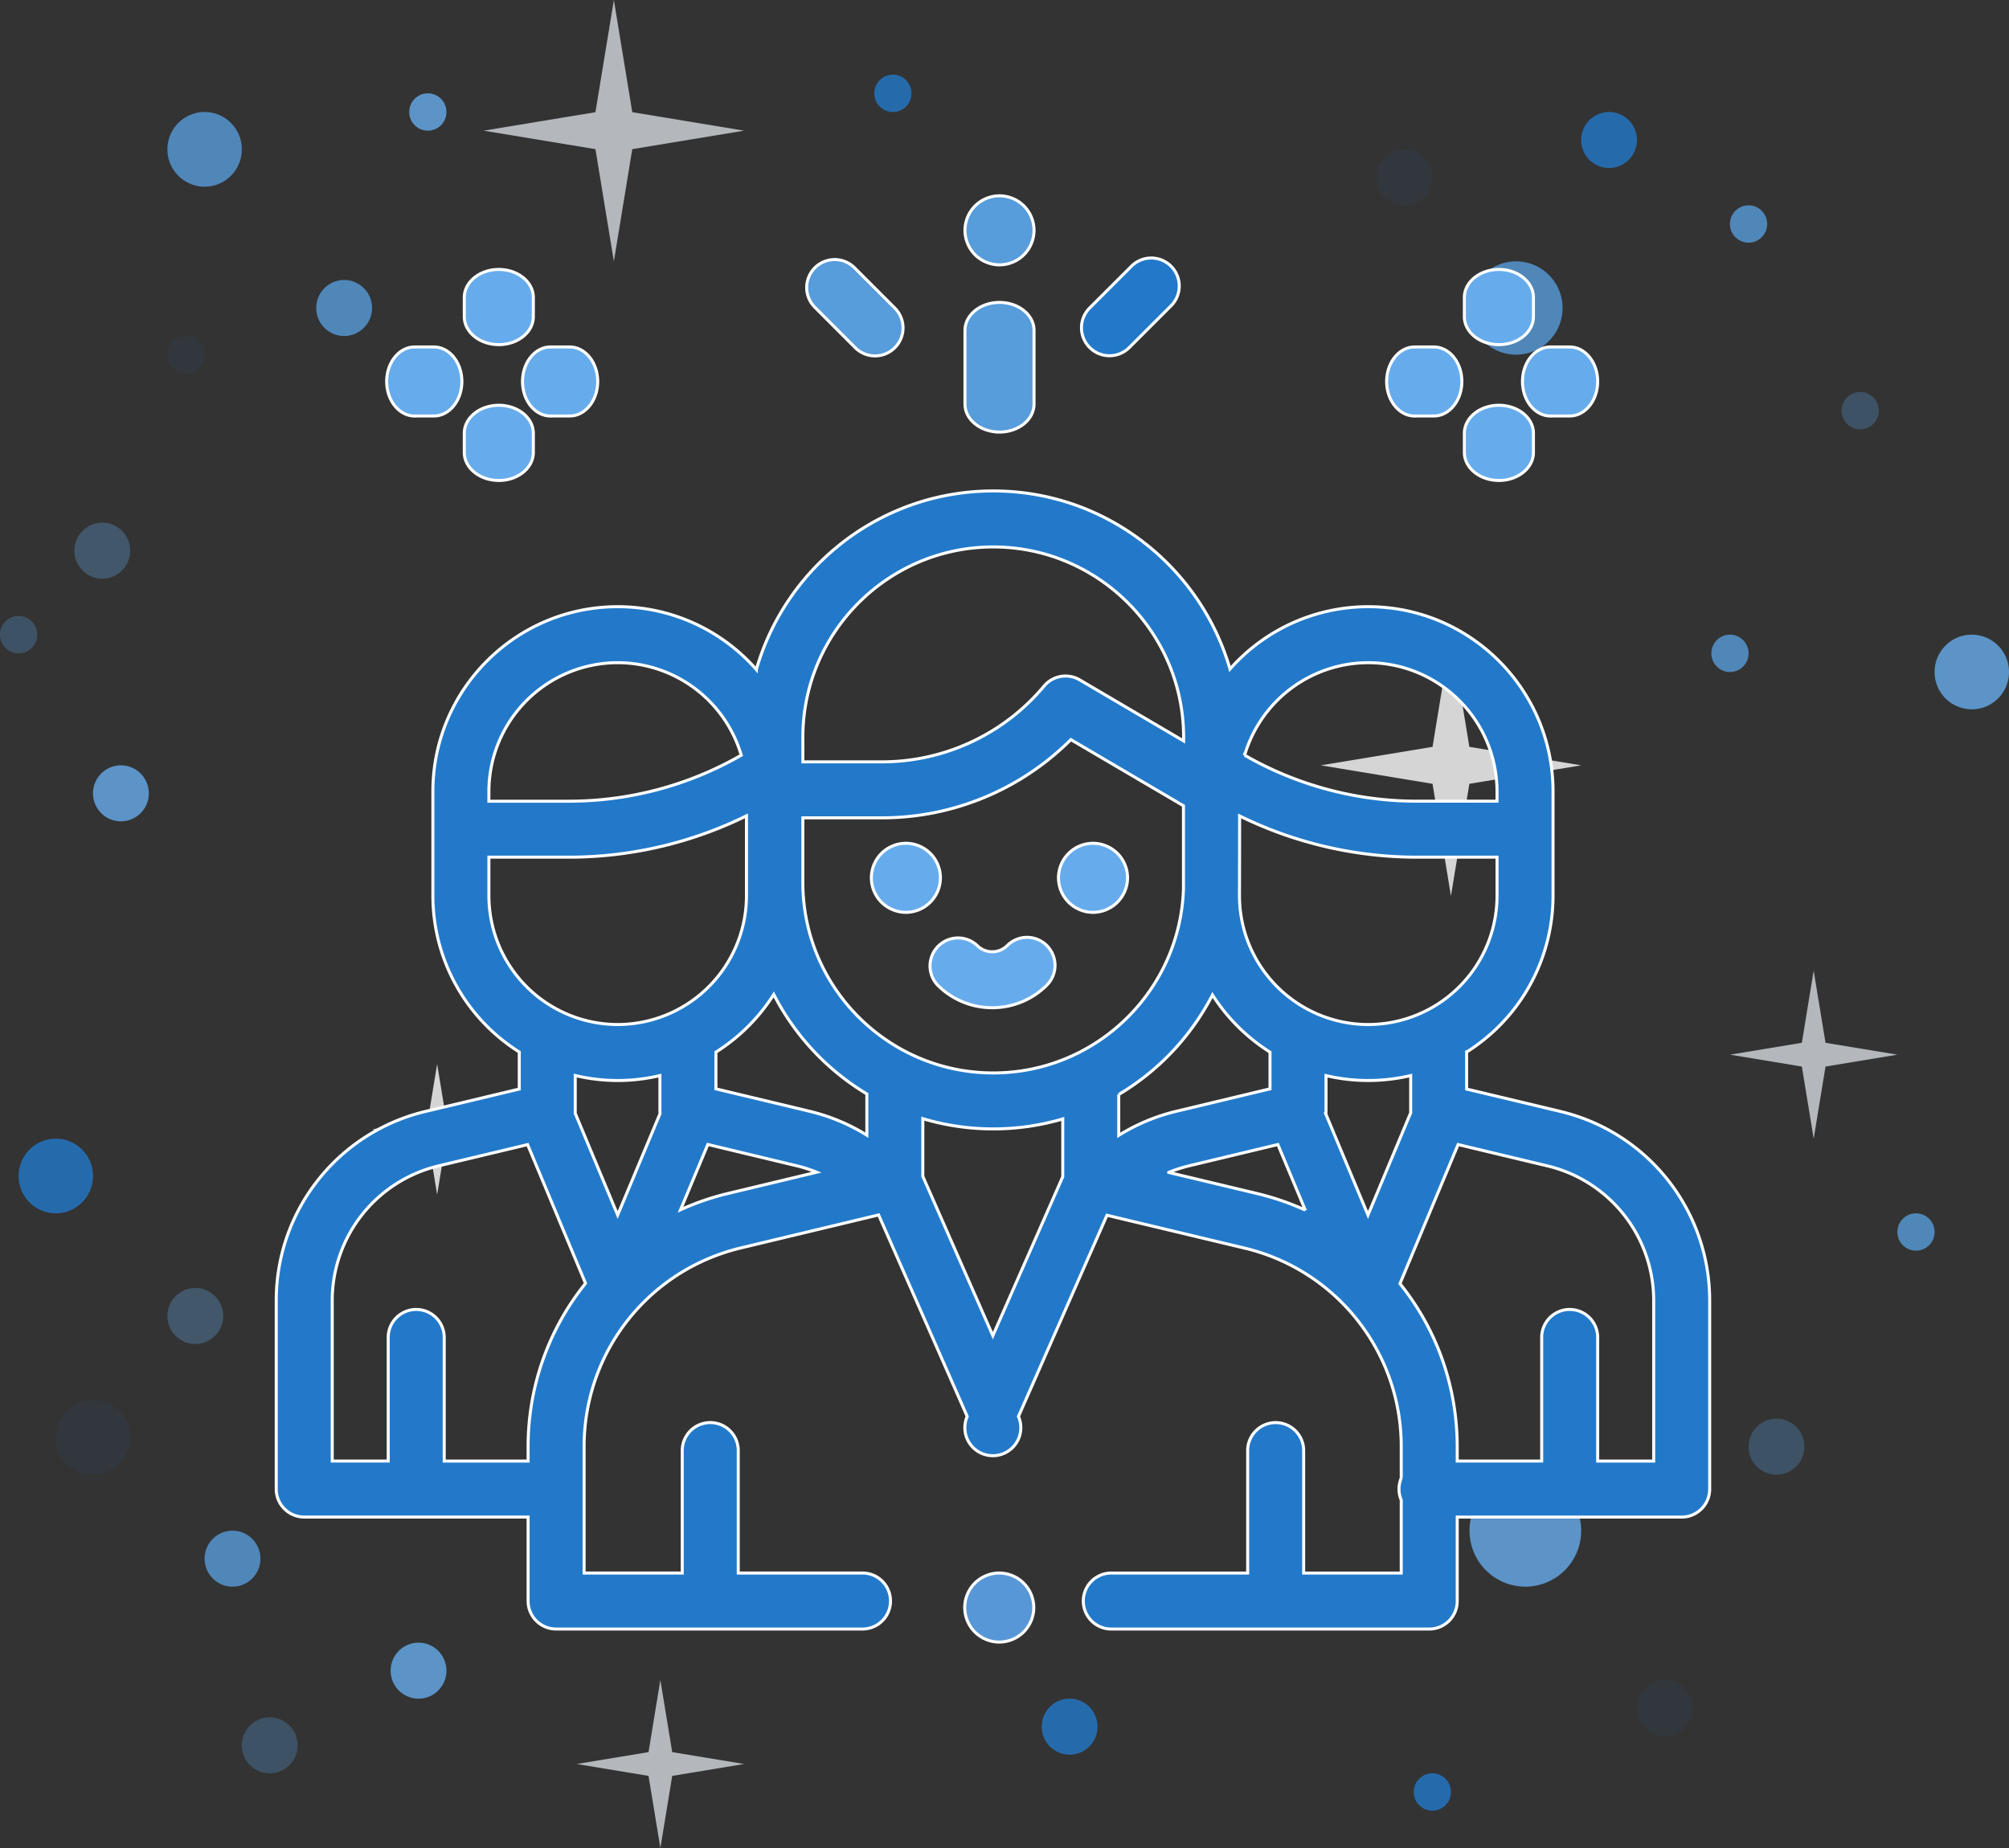 <?xml version="1.0" encoding="utf-8"?>
<svg xmlns="http://www.w3.org/2000/svg" width="100" height="92" viewBox="0 0 100 92">
    <rect x="0" y="0" width="100" height="92" fill="#333333" stroke="none"/>
    <g fill="none" fill-rule="evenodd">
        <g opacity=".8">
            <path fill="#2279CA" d="M10.185 17.657c0 .513-.414.929-.926.929a.928.928 0 0 1-.926-.93c0-.513.415-.929.926-.929.512 0 .926.416.926.93" opacity=".09" />
            <path fill="#579CDB" d="M12.037 7.434c0 1.027-.829 1.859-1.852 1.859a1.855 1.855 0 0 1-1.852-1.859c0-1.026.83-1.858 1.852-1.858 1.023 0 1.852.832 1.852 1.858M18.519 15.333c0 .77-.622 1.394-1.39 1.394a1.391 1.391 0 0 1-1.388-1.394c0-.77.622-1.394 1.389-1.394s1.389.624 1.389 1.394" />
            <path fill="#66ACED" d="M22.222 5.576c0 .513-.414.93-.926.93a.928.928 0 0 1-.926-.93c0-.513.415-.93.926-.93.512 0 .926.417.926.93" />
            <path fill="#2279CA" d="M4.63 58.545c0 1.027-.83 1.859-1.852 1.859a1.855 1.855 0 0 1-1.852-1.859c0-1.026.83-1.858 1.852-1.858 1.023 0 1.852.832 1.852 1.858" />
            <path fill="#2279CA" d="M6.481 71.556c0 1.026-.829 1.858-1.851 1.858a1.855 1.855 0 0 1-1.852-1.858c0-1.027.829-1.859 1.852-1.859 1.022 0 1.851.832 1.851 1.859" opacity=".09" />
            <path fill="#66ACED" d="M11.111 65.515c0 .77-.622 1.394-1.389 1.394a1.391 1.391 0 0 1-1.389-1.394c0-.77.622-1.394 1.39-1.394.766 0 1.388.624 1.388 1.394" opacity=".372" />
            <path fill="#579CDB" d="M12.963 77.596c0 .77-.622 1.394-1.389 1.394a1.391 1.391 0 0 1-1.389-1.394c0-.77.622-1.394 1.39-1.394.766 0 1.388.624 1.388 1.394" />
            <path fill="#579CDB" d="M14.815 86.889c0 .77-.622 1.394-1.39 1.394a1.391 1.391 0 0 1-1.388-1.394c0-.77.622-1.394 1.389-1.394s1.389.624 1.389 1.394" opacity=".372" />
            <path fill="#66ACED" d="M22.222 83.172c0 .77-.622 1.394-1.389 1.394a1.391 1.391 0 0 1-1.389-1.394c0-.77.622-1.394 1.39-1.394.766 0 1.388.624 1.388 1.394" />
            <path fill="#2279CA" d="M72.222 89.212c0 .513-.414.93-.926.93a.928.928 0 0 1-.926-.93c0-.513.415-.93.926-.93.512 0 .926.417.926.93" />
            <path fill="#66ACED" d="M78.704 76.202a2.783 2.783 0 0 1-2.778 2.788 2.783 2.783 0 0 1-2.778-2.788 2.783 2.783 0 0 1 2.778-2.788 2.783 2.783 0 0 1 2.778 2.788" />
            <path fill="#2279CA" d="M84.26 85.03c0 .77-.623 1.394-1.39 1.394a1.391 1.391 0 0 1-1.389-1.394c0-.77.622-1.394 1.39-1.394.766 0 1.388.624 1.388 1.394" opacity=".09" />
            <path fill="#579CDB" d="M89.815 72.02c0 .77-.622 1.394-1.39 1.394a1.391 1.391 0 0 1-1.388-1.394c0-.77.622-1.394 1.389-1.394s1.389.624 1.389 1.394" opacity=".372" />
            <path fill="#579CDB" d="M96.296 61.333c0 .514-.414.93-.926.93a.928.928 0 0 1-.926-.93c0-.513.415-.929.926-.929.512 0 .926.416.926.93" />
            <path fill="#2279CA" d="M71.296 8.828c0 .77-.622 1.394-1.389 1.394a1.391 1.391 0 0 1-1.388-1.394c0-.77.621-1.394 1.388-1.394.767 0 1.39.624 1.39 1.394" opacity=".09" />
            <path fill="#579CDB" d="M77.778 15.333a2.32 2.32 0 0 1-2.315 2.324 2.319 2.319 0 0 1-2.315-2.324 2.319 2.319 0 0 1 2.315-2.323 2.319 2.319 0 0 1 2.315 2.323" />
            <path fill="#2279CA" d="M81.481 6.97c0 .77-.621 1.394-1.388 1.394a1.391 1.391 0 0 1-1.39-1.394c0-.77.623-1.394 1.39-1.394.767 0 1.388.624 1.388 1.394" />
            <path fill="#579CDB" d="M93.519 20.444c0 .514-.415.93-.926.93a.928.928 0 0 1-.926-.93c0-.513.414-.929.926-.929.51 0 .926.416.926.93" opacity=".372" />
            <path fill="#579CDB" d="M87.037 32.525c0 .513-.415.93-.926.93a.928.928 0 0 1-.926-.93c0-.513.415-.929.926-.929.511 0 .926.416.926.93M87.963 11.152c0 .513-.415.929-.926.929a.928.928 0 0 1-.926-.93c0-.513.415-.929.926-.929.511 0 .926.416.926.93" />
            <path fill="#66ACED" d="M6.481 27.414c0 .77-.621 1.394-1.388 1.394a1.391 1.391 0 0 1-1.39-1.394c0-.77.623-1.394 1.39-1.394.767 0 1.388.624 1.388 1.394" opacity=".372" />
            <path fill="#579CDB" d="M1.852 31.596c0 .513-.415.93-.926.93a.928.928 0 0 1-.926-.93c0-.513.415-.93.926-.93.511 0 .926.417.926.93" opacity=".372" />
            <path fill="#66ACED" d="M7.407 39.495c0 .77-.621 1.394-1.389 1.394a1.391 1.391 0 0 1-1.388-1.394c0-.77.621-1.394 1.388-1.394.768 0 1.39.624 1.39 1.394M100 33.455c0 1.026-.83 1.858-1.852 1.858a1.855 1.855 0 0 1-1.852-1.858c0-1.027.83-1.859 1.852-1.859 1.023 0 1.852.832 1.852 1.859" />
            <path fill="#2279CA" d="M45.37 4.646c0 .514-.414.93-.926.93a.928.928 0 0 1-.925-.93c0-.513.414-.929.925-.929.512 0 .926.416.926.93M54.63 85.96c0 .77-.622 1.394-1.39 1.394a1.391 1.391 0 0 1-1.388-1.394c0-.77.622-1.394 1.389-1.394s1.389.624 1.389 1.394" />
            <path fill="#FEFEFE" d="M73.139 37.181l-.917-5.585-.916 5.585-5.565.92 5.565.92.916 5.585.917-5.585 5.565-.92z" />
            <path fill="#D5DADF" d="M31.472 5.585L30.556 0l-.917 5.585-5.565.92 5.565.92.917 5.585.916-5.585 5.565-.92zM33.46 87.227l-.59-3.59-.589 3.59-3.577.591 3.577.592.59 3.59.589-3.59 3.577-.592zM90.867 51.914l-.59-3.59-.588 3.59-3.578.591 3.578.591.589 3.59.589-3.59 3.577-.591z" />
            <path fill="#FEFEFE" d="M22.218 55.762l-.459-2.792-.458 2.792-2.782.46 2.782.46.458 2.793.459-2.793 2.782-.46z" />
        </g>
        <g fill-rule="nonzero" stroke="#FFF" stroke-width=".15">
            <path fill="#2279CA" d="M82.314 72.737h-2.788v-6.191a1.394 1.394 0 0 0-2.787 0v6.191h-4.204v-.706c0-3.052-1.051-5.888-2.85-8.126l2.893-6.925 4.428 1.058a6.892 6.892 0 0 1 5.308 6.725v7.974zm-24.139-14.37a6.918 6.918 0 0 1 1.026-.332l4.407-1.056 1.363 3.264a13.1 13.1 0 0 0-2.388-.822l-4.408-1.053zm-8.755 8.127l-3.485-7.93v-2.873c1.11.332 2.287.51 3.504.51 1.202 0 2.363-.174 3.461-.497v2.876l-3.48 7.914zm-13.19-7.078a13.1 13.1 0 0 0-2.355.81l1.357-3.25 4.418 1.059c.343.082.677.19 1 .322l-4.42 1.06zm-9.943 12.608v.713h-4.176v-6.191a1.394 1.394 0 0 0-2.787 0v6.191h-2.787v-7.974a6.892 6.892 0 0 1 5.308-6.725l4.417-1.055 2.883 6.906a12.937 12.937 0 0 0-2.858 8.135zm4.458-18.232c.724 0 1.427-.087 2.103-.245v1.682a1.345 1.345 0 0 0 .006.21l-2.109 5.048-2.116-5.07a1.41 1.41 0 0 0 .004-.1v-1.773a9.19 9.19 0 0 0 2.112.248zm-6.41-11.119h3.985c3.07 0 6.094-.707 8.836-2.057v3.978a6.418 6.418 0 0 1-6.411 6.41 6.418 6.418 0 0 1-6.41-6.41v-1.92zm0-3.272a6.418 6.418 0 0 1 6.41-6.41 6.422 6.422 0 0 1 6.152 4.606 17.22 17.22 0 0 1-8.577 2.29h-3.986V39.4zm15.628-2.696c0-5.225 4.251-9.476 9.477-9.476 5.225 0 9.476 4.25 9.476 9.476v.182l-5.172-3.04a1.393 1.393 0 0 0-1.774.307 10.524 10.524 0 0 1-8.086 3.774h-3.92v-1.223zm28.143-3.714a6.418 6.418 0 0 1 6.41 6.41v.485H70.53c-3.01 0-5.97-.79-8.577-2.289a6.423 6.423 0 0 1 6.153-4.606zm0 18.014a6.418 6.418 0 0 1-6.41-6.41v-.228c.004-.142.007-3.747.007-3.747a20.006 20.006 0 0 0 8.828 2.053h3.986v1.921a6.418 6.418 0 0 1-6.411 6.41zm-12.419 3.482a12.35 12.35 0 0 0 4.665-4.955 9.269 9.269 0 0 0 2.864 2.847v1.828l-4.665 1.117a9.679 9.679 0 0 0-2.864 1.198v-2.035zM39.963 43.938v-3.223h3.921a13.3 13.3 0 0 0 9.419-3.894l5.605 3.293v4.151c-.173 5.075-4.352 9.15-9.468 9.15-5.226 0-9.477-4.251-9.477-9.477zm3.185 12.574a9.676 9.676 0 0 0-2.848-1.188l-4.665-1.117v-1.828a9.264 9.264 0 0 0 2.88-2.872 12.352 12.352 0 0 0 4.633 4.954v2.05zm27.073-1.12l-2.128 5.095-2.099-5.028a1.393 1.393 0 0 0 .01-.191v-1.721a9.183 9.183 0 0 0 4.214-.002v1.772l.003.075zm7.433-.065l-4.65-1.11v-1.844a9.197 9.197 0 0 0 4.3-7.779v-5.193c0-5.072-4.126-9.198-9.198-9.198a9.177 9.177 0 0 0-6.882 3.105c-1.476-5.115-6.2-8.867-11.784-8.867-5.593 0-10.323 3.764-11.792 8.891a9.176 9.176 0 0 0-6.903-3.129c-5.071 0-9.198 4.126-9.198 9.198v5.193a9.197 9.197 0 0 0 4.3 7.779v1.844l-4.65 1.11a9.67 9.67 0 0 0-7.447 9.436v9.368c0 .77.624 1.393 1.394 1.393h11.143v4.18c0 .77.624 1.394 1.394 1.394h15.288a1.394 1.394 0 0 0 0-2.787h-6.222v-6.133a1.394 1.394 0 0 0-2.787 0v6.133h-4.886v-6.287c0-4.726 3.21-8.796 7.806-9.898l6.854-1.642 4.41 10.033a1.393 1.393 0 1 0 2.551 0L55.101 60.5l6.834 1.632a10.145 10.145 0 0 1 7.813 9.9v1.554a1.39 1.39 0 0 0 0 1.09v3.636h-4.857v-6.133a1.394 1.394 0 0 0-2.787 0v6.133h-6.825a1.394 1.394 0 0 0 0 2.787h15.863c.77 0 1.393-.623 1.393-1.393v-4.18h11.172c.77 0 1.394-.625 1.394-1.394v-9.368a9.67 9.67 0 0 0-7.447-9.436z" />
            <path fill="#5897D7" d="M49.738 78.311c-.452 0-.895.184-1.215.504-.32.32-.503.763-.503 1.215 0 .452.183.895.503 1.215.32.32.763.504 1.215.504.452 0 .896-.184 1.215-.504.32-.32.504-.763.504-1.215 0-.452-.184-.895-.504-1.215a1.731 1.731 0 0 0-1.215-.504z" />
            <path fill="#66ACED" d="M45.091 41.982c-.452 0-.895.184-1.215.504-.32.32-.503.763-.503 1.215 0 .452.183.895.503 1.215.32.32.763.504 1.215.504A1.725 1.725 0 0 0 46.81 43.7c0-.452-.182-.895-.504-1.215a1.731 1.731 0 0 0-1.215-.504zM54.406 45.42a1.725 1.725 0 0 0 1.719-1.719c0-.452-.183-.895-.504-1.215a1.731 1.731 0 0 0-1.215-.504c-.452 0-.895.184-1.215.504-.32.32-.504.763-.504 1.215 0 .452.184.895.504 1.215.32.32.763.504 1.215.504zM52.108 47.073a1.394 1.394 0 0 0-1.971 0 1.058 1.058 0 0 1-1.495 0 1.394 1.394 0 0 0-1.97 1.971 3.832 3.832 0 0 0 2.717 1.124c.985 0 1.969-.374 2.718-1.124a1.394 1.394 0 0 0 0-1.97zM70.415 20.71h.956c.77 0 1.394-.769 1.394-1.718 0-.95-.624-1.719-1.394-1.719h-.956c-.77 0-1.393.77-1.393 1.719 0 .95.624 1.719 1.393 1.719zM77.177 20.71h.956c.77 0 1.393-.769 1.393-1.718 0-.95-.624-1.719-1.393-1.719h-.956c-.77 0-1.394.77-1.394 1.719 0 .95.624 1.719 1.394 1.719zM74.61 23.92c.949 0 1.718-.625 1.718-1.394v-.956c0-.77-.77-1.394-1.718-1.394-.95 0-1.72.624-1.72 1.394v.956c0 .77.77 1.393 1.72 1.393zM74.61 17.157c.949 0 1.718-.623 1.718-1.393v-.956c0-.77-.77-1.394-1.718-1.394-.95 0-1.72.624-1.72 1.394v.956c0 .77.77 1.393 1.72 1.393zM20.64 20.71h.956c.77 0 1.394-.769 1.394-1.718 0-.95-.624-1.719-1.394-1.719h-.956c-.77 0-1.393.77-1.393 1.719 0 .95.624 1.719 1.393 1.719zM27.402 20.71h.956c.77 0 1.393-.769 1.393-1.718 0-.95-.624-1.719-1.393-1.719h-.956c-.77 0-1.393.77-1.393 1.719 0 .95.623 1.719 1.393 1.719zM24.829 23.92c.949 0 1.718-.625 1.718-1.394v-.956c0-.77-.77-1.394-1.718-1.394-.95 0-1.719.624-1.719 1.394v.956c0 .77.77 1.393 1.719 1.393zM24.829 17.157c.949 0 1.718-.623 1.718-1.393v-.956c0-.77-.77-1.394-1.718-1.394-.95 0-1.719.624-1.719 1.394v.956c0 .77.77 1.393 1.719 1.393z" />
            <path fill="#579CDB" d="M49.75 21.51c.95 0 1.72-.625 1.72-1.394v-3.667c0-.77-.77-1.393-1.72-1.393-.949 0-1.718.624-1.718 1.393v3.667c0 .77.77 1.393 1.719 1.393zM49.75 13.185c.453 0 .896-.183 1.216-.503.32-.32.503-.763.503-1.215 0-.452-.184-.896-.503-1.215a1.731 1.731 0 0 0-1.215-.504c-.452 0-.896.184-1.216.504-.32.32-.503.763-.503 1.215 0 .452.184.895.503 1.215.32.32.764.503 1.216.503zM42.57 17.31c.273.272.63.408.986.408a1.394 1.394 0 0 0 .985-2.38L42.503 13.3a1.394 1.394 0 0 0-1.97 1.971l2.039 2.04z" />
            <path fill="#2279CA" d="M55.226 17.71c.357 0 .713-.137.986-.409l2.107-2.107a1.394 1.394 0 0 0-1.97-1.971L54.24 15.33a1.394 1.394 0 0 0 .985 2.38z" />
        </g>
    </g>
</svg>
